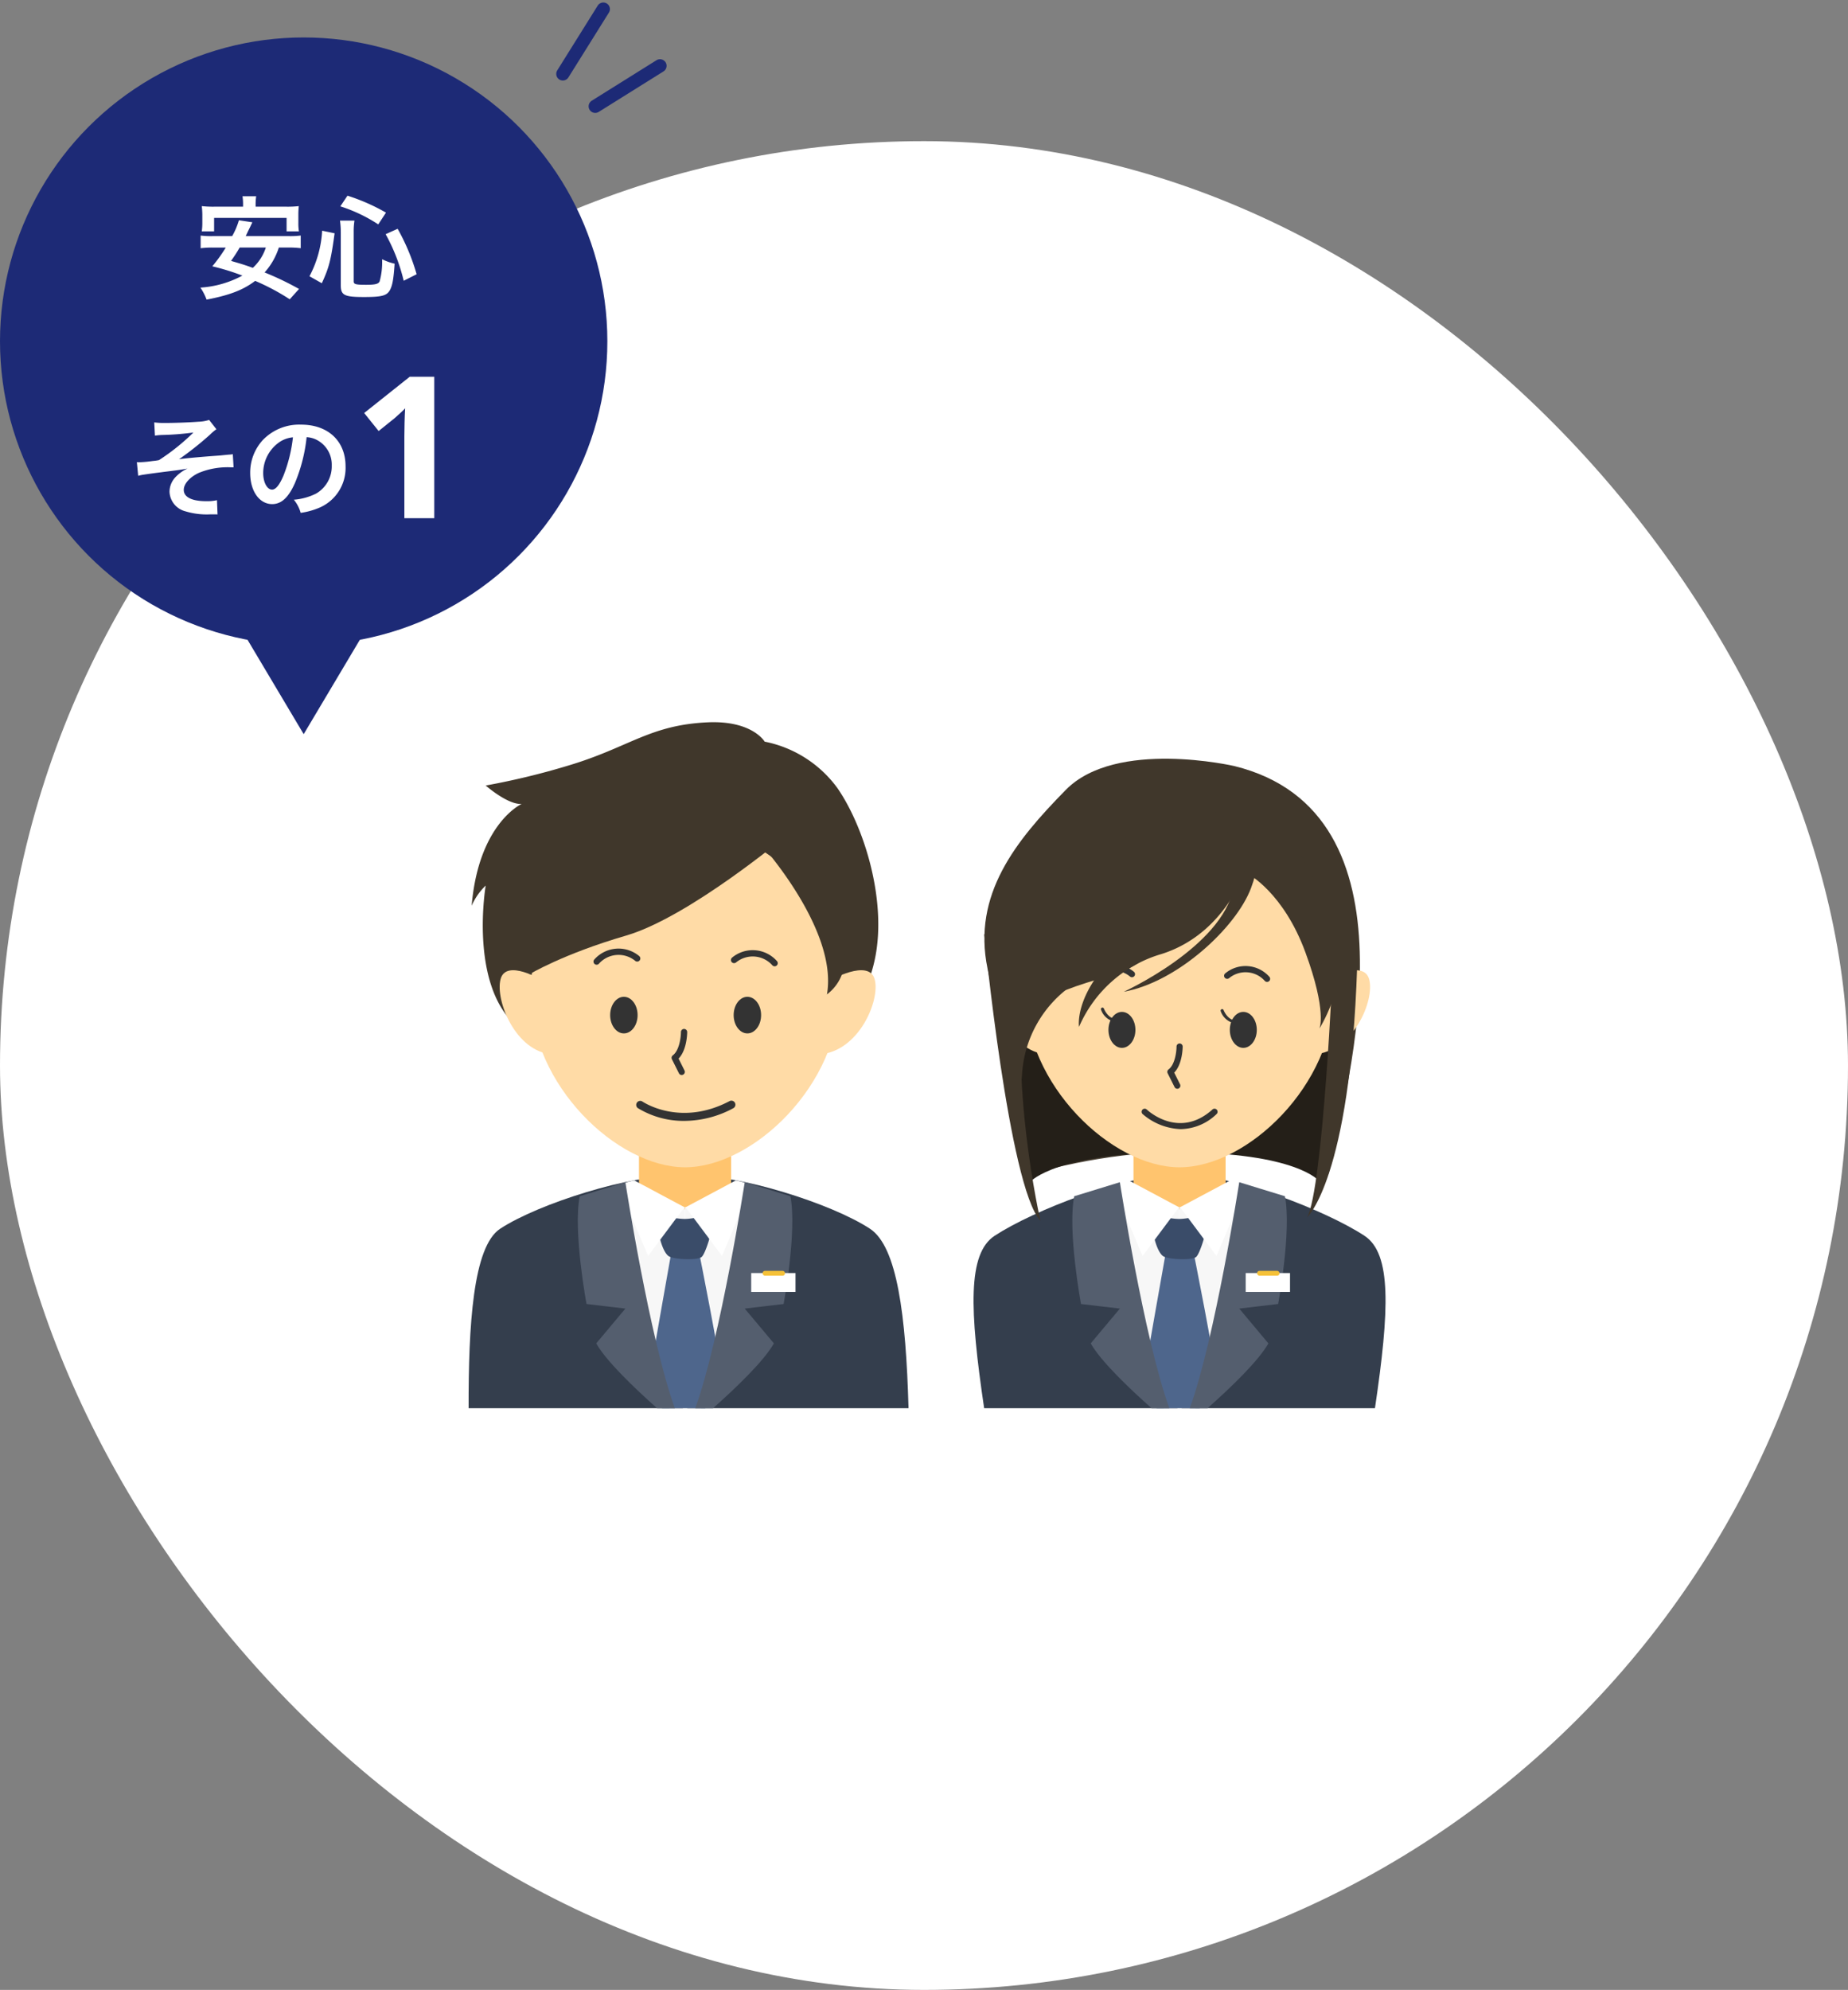 <svg xmlns="http://www.w3.org/2000/svg" width="280" height="301.378" viewBox="0 0 280 301.378">
  <rect x="0" y="0" width="280" height="301.378" fill="#808080" stroke="none"/>
  <g id="グループ_4414" data-name="グループ 4414" transform="translate(-175 -1134.622)">
    <rect id="長方形_2020" data-name="長方形 2020" width="280" height="280" rx="140" transform="translate(175 1156)" fill="#fff"/>
    <g id="グループ_3715" data-name="グループ 3715" transform="translate(-717.638 -1211.208)">
      <g id="グループ_3380" data-name="グループ 3380" transform="translate(963.638 2455.208)">
        <path id="パス_10247" data-name="パス 10247" d="M674.833,1054.113" transform="translate(-597.232 -1030.743)" fill="#ffdba6"/>
        <g id="グループ_3378" data-name="グループ 3378" transform="translate(76.511 5.534)">
          <path id="パス_10248" data-name="パス 10248" d="M704.326,1096.781c6.86-.266,20.945,5.184,26.825,9.039,4.13,2.707,3.8,11.232,1.593,26.12H703.469Z" transform="translate(-671.928 -1033.573)" fill="#343e4d"/>
          <path id="パス_10249" data-name="パス 10249" d="M703.828,1096.781c-6.859-.266-20.945,5.184-26.825,9.039-4.13,2.707-3.8,11.231-1.593,26.119h29.275Z" transform="translate(-673.808 -1033.573)" fill="#343e4d"/>
          <path id="パス_10250" data-name="パス 10250" d="M713.214,1038.447s-17.9-4.146-25.521,3.6-14.178,15.861-11.874,27.037,5.892,29.331,5.892,31.325c20.746-5.855,35.764-3.491,45.171-.063.418.152.159-.092.554.063C730.627,1085.792,741.749,1045.476,713.214,1038.447Z" transform="translate(-673.71 -1037.339)" fill="#40372b"/>
          <path id="パス_10251" data-name="パス 10251" d="M682.106,1099.067s-3.988-18.343-1.861-22.2,15.153-3.589,15.153-3.589l31.237,1.2s3.456,1.994,3.456,3.988-4.253,20.6-4.253,20.6-3.323-4.386-21.533-4.386S682.106,1099.067,682.106,1099.067Z" transform="translate(-673.439 -1035.062)" fill="#241f18"/>
          <rect id="長方形_1664" data-name="長方形 1664" width="13.957" height="13.824" transform="translate(24.231 54.435)" fill="#ffc46e"/>
          <path id="パス_10252" data-name="パス 10252" d="M727.945,1072.269c0,13.8-13.08,26.318-23.394,26.318s-23.394-12.517-23.394-26.318,10.474-24.989,23.394-24.989S727.945,1058.468,727.945,1072.269Z" transform="translate(-673.342 -1036.709)" fill="#ffdba6"/>
          <path id="パス_10253" data-name="パス 10253" d="M683.268,1069.031s-5.569-3.392-6.394-.2,2.269,10.974,7.838,11.374S683.268,1069.031,683.268,1069.031Z" transform="translate(-673.622 -1035.43)" fill="#ffdba6"/>
          <path id="パス_10254" data-name="パス 10254" d="M723.978,1069.031s5.948-3.392,6.83-.2-2.423,10.974-8.372,11.374S723.978,1069.031,723.978,1069.031Z" transform="translate(-670.871 -1035.43)" fill="#ffdba6"/>
          <path id="パス_10255" data-name="パス 10255" d="M726.465,1066.258c-3.837-15.143-8.742-22.583-13.868-17.767-1.026.964,1.826,3.878.4,5.715,0,0,5.317,2.791,8.64,11.83s2.127,11.565,2.127,11.565S727.727,1071.243,726.465,1066.258Z" transform="translate(-671.364 -1036.725)" fill="#40372b"/>
          <path id="パス_10256" data-name="パス 10256" d="M725.188,1066.655c.133-.4-1.462,34.028-3.855,38.281,0,0,6.513-5.848,7.577-37.883Z" transform="translate(-670.796 -1035.482)" fill="#40372b"/>
          <path id="パス_10257" data-name="パス 10257" d="M675.333,1062.541s3.722,38.148,8.507,43.332c0,0-4.918-21.533-2.127-37.351C682.97,1061.4,677.061,1057.49,675.333,1062.541Z" transform="translate(-673.711 -1035.887)" fill="#40372b"/>
          <path id="パス_10261" data-name="パス 10261" d="M688.96,1069.391a17.713,17.713,0,0,0-8.108,13.957c-.8,9.969-3.988-11.963-1.462-14.09S688.163,1066.732,688.96,1069.391Z" transform="translate(-673.515 -1035.426)" fill="#40372b"/>
          <path id="パス_10262" data-name="パス 10262" d="M702.583,1097.53" transform="translate(-671.984 -1033.525)" fill="#fafafa"/>
          <path id="パス_10263" data-name="パス 10263" d="M693.113,1098.328s.393-.337,3-.8a9.263,9.263,0,0,0,7.655,3.9v30.46h-2.388S692.563,1102.315,693.113,1098.328Z" transform="translate(-672.586 -1033.525)" fill="#f7f7f7"/>
          <path id="パス_10264" data-name="パス 10264" d="M713.837,1098.328s-.393-.337-3-.8a9.263,9.263,0,0,1-7.655,3.9v30.46h2.388S714.388,1102.315,713.837,1098.328Z" transform="translate(-671.946 -1033.525)" fill="#f7f7f7"/>
          <path id="パス_10265" data-name="パス 10265" d="M701.453,1107.3s-3.2,17.988-3.2,18.343,1.725,5.626,1.725,5.626h6.552s2.071-4.652,2.267-5.626-3.252-18.21-3.252-18.21Z" transform="translate(-672.259 -1032.906)" fill="#4e668c"/>
          <path id="パス_10266" data-name="パス 10266" d="M700.256,1102.339a9.3,9.3,0,0,0,3.058.583c1.6,0,3.349-.679,3.641-.486s.339,1.408.485,1.7-.922,4.078-1.554,4.563-3.737.389-4.805-.048-1.8-3.592-1.747-4.515A2.171,2.171,0,0,1,700.256,1102.339Z" transform="translate(-672.19 -1033.22)" fill="#3a4c69"/>
          <path id="パス_10267" data-name="パス 10267" d="M696.08,1097.405l7.595,4.053-5.513,7.378-4.532-10.7A12.186,12.186,0,0,1,696.08,1097.405Z" transform="translate(-672.551 -1033.533)" fill="#fff"/>
          <path id="パス_10268" data-name="パス 10268" d="M710.832,1097.405l-7.595,4.053,5.513,7.378,4.532-10.7A12.183,12.183,0,0,0,710.832,1097.405Z" transform="translate(-671.943 -1033.533)" fill="#fff"/>
          <path id="パス_10269" data-name="パス 10269" d="M712.108,1097.655s-3.686,23.754-7.494,34.226h2.695c3.435-3.047,7.716-7.147,9.215-9.815l-4.416-5.271L718,1116.1s2.061-11.049,1.03-16.321Z" transform="translate(-671.855 -1033.517)" fill="#545e6e"/>
          <path id="パス_10270" data-name="パス 10270" d="M695.083,1097.655s3.686,23.754,7.494,34.226h-2.695c-3.434-3.047-7.715-7.147-9.215-9.815l4.416-5.271-5.888-.693s-2.061-11.049-1.03-16.321Z" transform="translate(-672.916 -1033.517)" fill="#545e6e"/>
          <rect id="長方形_1665" data-name="長方形 1665" width="6.713" height="2.858" transform="translate(41.233 77.895)" fill="#fff"/>
          <rect id="長方形_1666" data-name="長方形 1666" width="3.389" height="0.731" rx="0.344" transform="translate(42.961 77.563)" fill="#f5c138"/>
          <g id="グループ_3384" data-name="グループ 3384" transform="translate(17.498 31.163)">
            <path id="パス_10295" data-name="パス 10295" d="M269.931,925.694a9.321,9.321,0,0,1-5.772-2.289.465.465,0,0,1,.64-.676c.2.192,4.917,4.519,9.947-.008a.465.465,0,0,1,.623.692A8,8,0,0,1,269.931,925.694Z" transform="translate(-256.05 -900.759)" fill="#333"/>
            <g id="グループ_3384-2" data-name="グループ 3384">
              <path id="パス_10296" data-name="パス 10296" d="M230.228,831.062a.465.465,0,0,1-.329-.794,4.812,4.812,0,0,1,6.675-.491.465.465,0,0,1-.6.71,3.912,3.912,0,0,0-5.417.438A.462.462,0,0,1,230.228,831.062Z" transform="translate(-229.763 -828.658)" fill="#333"/>
              <path id="パス_10297" data-name="パス 10297" d="M324.274,832.063a.463.463,0,0,1-.329-.136,3.912,3.912,0,0,0-5.417-.438.465.465,0,0,1-.6-.711,4.812,4.812,0,0,1,6.674.491.465.465,0,0,1-.329.794Z" transform="translate(-297.303 -829.425)" fill="#333"/>
            </g>
            <path id="パス_10298" data-name="パス 10298" d="M282.275,886.966a.465.465,0,0,1-.416-.257l-1.046-2.093a.465.465,0,0,1,.137-.58c.992-.744,1.209-2.753,1.209-3.464a.465.465,0,0,1,.465-.465h0a.465.465,0,0,1,.465.465c0,.115-.016,2.654-1.284,3.948l.887,1.773a.465.465,0,0,1-.416.673Z" transform="translate(-268.905 -868.144)" fill="#333"/>
            <g id="グループ_3386" data-name="グループ 3386" transform="translate(1.79 6.513)">
              <g id="グループ_3385" data-name="グループ 3385" transform="translate(1.147 0.666)">
                <path id="パス_10299" data-name="パス 10299" d="M246.483,862.257c0-1.5-.915-2.724-2.043-2.724s-2.043,1.22-2.043,2.724.915,2.725,2.043,2.725S246.483,863.762,246.483,862.257Z" transform="translate(-242.396 -859.533)" fill="#333"/>
                <path id="パス_10300" data-name="パス 10300" d="M325.574,862.257c0-1.5-.915-2.724-2.043-2.724s-2.043,1.22-2.043,2.724.915,2.725,2.043,2.725S325.574,863.762,325.574,862.257Z" transform="translate(-303.097 -859.533)" fill="#333"/>
              </g>
              <path id="パス_10301" data-name="パス 10301" d="M239.832,858.869a2.79,2.79,0,0,1-2.353-1.885.233.233,0,0,1,.434-.167c.029.075.728,1.83,2.222,1.56a.232.232,0,1,1,.083.457A2.113,2.113,0,0,1,239.832,858.869Z" transform="translate(-237.463 -856.667)" fill="#333"/>
              <path id="パス_10302" data-name="パス 10302" d="M317.832,859.869a2.791,2.791,0,0,1-2.353-1.886.233.233,0,0,1,.434-.167c.029.075.727,1.831,2.222,1.56a.232.232,0,1,1,.083.457A2.126,2.126,0,0,1,317.832,859.869Z" transform="translate(-297.327 -857.435)" fill="#333"/>
            </g>
          </g>
          <path id="パス_10258" data-name="パス 10258" d="M712.133,1051.821s-7.975,15.286-17.944,17.945-15.95,6.247-15.95,9.171-2.127-13.159,2.392-19.672,27.382-16.748,30.439-13.957S717.848,1044.909,712.133,1051.821Z" transform="translate(-673.559 -1036.864)" fill="#40372b"/>
          <path id="パス_10259" data-name="パス 10259" d="M714.615,1048.049s2.127,2.26-.133,8.241-11.165,14.222-19.274,15.685c0,0,14.887-6.779,16.615-15.685C711.823,1056.29,702.651,1045.789,714.615,1048.049Z" transform="translate(-672.452 -1036.681)" fill="#40372b"/>
          <path id="パス_10260" data-name="パス 10260" d="M713.957,1052.81c.285.448-2.924,10.235-12.628,13.292a19.583,19.583,0,0,0-12.495,11.033s-.665-3.988,4.12-9.437S707.976,1043.372,713.957,1052.81Z" transform="translate(-672.857 -1036.524)" fill="#40372b"/>
        </g>
        <g id="グループ_3379" data-name="グループ 3379" transform="translate(0 0)">
          <path id="パス_10271" data-name="パス 10271" d="M657.587,1076.552c-.665.133-15.286.532-15.286.532l-33.363.93c-7.045-6.38-4.519-21.134-4.519-21.134a9.489,9.489,0,0,0-2.127,3.057c1.063-12.495,7.577-15.419,7.577-15.419-2.127.133-5.45-2.791-5.45-2.791a111.981,111.981,0,0,0,12.627-3.057c9.11-2.731,12.229-6.115,21-6.513,6.777-.309,8.64,2.924,8.64,2.924a17.959,17.959,0,0,1,11.033,7.045c4.121,5.981,7.444,17.014,5.716,25.654C661.948,1075.213,658.252,1076.419,657.587,1076.552Z" transform="translate(-601.829 -1032.135)" fill="#40372b"/>
          <path id="パス_10272" data-name="パス 10272" d="M630.5,1069.947" transform="translate(-600.041 -1029.739)" fill="#40372b"/>
          <path id="パス_10273" data-name="パス 10273" d="M633.868,1096.78c6.859-.266,20.945,4.121,26.825,7.975,4.13,2.707,5.449,13.115,5.846,27.183H633.01Z" transform="translate(-599.882 -1028.039)" fill="#343e4d"/>
          <path id="パス_10274" data-name="パス 10274" d="M633.465,1096.78c-6.86-.266-20.945,4.121-26.825,7.975-4.13,2.707-4.808,14.709-4.783,27.182h32.465Z" transform="translate(-601.856 -1028.039)" fill="#343e4d"/>
          <rect id="長方形_1667" data-name="長方形 1667" width="13.957" height="13.824" transform="translate(25.818 59.968)" fill="#ffc46e"/>
          <path id="パス_10275" data-name="パス 10275" d="M657.487,1072.269c0,13.8-13.081,26.318-23.394,26.318s-23.394-12.517-23.394-26.318,10.474-24.989,23.394-24.989S657.487,1058.468,657.487,1072.269Z" transform="translate(-601.296 -1031.176)" fill="#ffdba6"/>
          <path id="パス_10276" data-name="パス 10276" d="M670.833,1054.113" transform="translate(-597.485 -1030.743)" fill="#ffdba6"/>
          <path id="パス_10277" data-name="パス 10277" d="M612.81,1069.031s-5.569-3.392-6.394-.2,2.268,10.974,7.837,11.374S612.81,1069.031,612.81,1069.031Z" transform="translate(-601.576 -1029.896)" fill="#ffdba6"/>
          <path id="パス_10278" data-name="パス 10278" d="M653.52,1069.031s5.948-3.392,6.83-.2-2.423,10.974-8.373,11.374S653.52,1069.031,653.52,1069.031Z" transform="translate(-598.826 -1029.896)" fill="#ffdba6"/>
          <path id="パス_10279" data-name="パス 10279" d="M632.125,1097.53" transform="translate(-599.938 -1027.991)" fill="#fafafa"/>
          <path id="パス_10280" data-name="パス 10280" d="M622.655,1098.328s.392-.337,3-.8a9.262,9.262,0,0,0,7.655,3.9v30.46h-2.388S622.1,1102.315,622.655,1098.328Z" transform="translate(-600.54 -1027.991)" fill="#f7f7f7"/>
          <path id="パス_10281" data-name="パス 10281" d="M643.379,1098.328s-.393-.337-3-.8a9.263,9.263,0,0,1-7.656,3.9v30.46h2.389S643.93,1102.315,643.379,1098.328Z" transform="translate(-599.9 -1027.991)" fill="#f7f7f7"/>
          <path id="パス_10282" data-name="パス 10282" d="M630.995,1107.3s-3.2,17.988-3.2,18.343,1.724,5.626,1.724,5.626h6.554s2.069-4.652,2.267-5.626-3.253-18.21-3.253-18.21Z" transform="translate(-600.213 -1027.372)" fill="#4e668c"/>
          <path id="パス_10283" data-name="パス 10283" d="M629.8,1102.339a9.3,9.3,0,0,0,3.058.583c1.6,0,3.349-.679,3.64-.486s.34,1.408.486,1.7-.922,4.078-1.554,4.563-3.738.389-4.805-.048-1.8-3.592-1.748-4.515A2.174,2.174,0,0,1,629.8,1102.339Z" transform="translate(-600.144 -1027.686)" fill="#3a4c69"/>
          <path id="パス_10284" data-name="パス 10284" d="M625.622,1097.405l7.594,4.053-5.511,7.378-4.532-10.7A12.179,12.179,0,0,1,625.622,1097.405Z" transform="translate(-600.506 -1027.999)" fill="#fff"/>
          <path id="パス_10285" data-name="パス 10285" d="M640.375,1097.405l-7.595,4.053,5.511,7.378,4.532-10.7A12.187,12.187,0,0,0,640.375,1097.405Z" transform="translate(-599.897 -1027.999)" fill="#fff"/>
          <path id="パス_10286" data-name="パス 10286" d="M641.648,1097.655s-3.685,23.754-7.493,34.226h2.695c3.434-3.047,7.715-7.147,9.215-9.815l-4.417-5.271,5.889-.693s2.061-11.049,1.03-16.321Z" transform="translate(-599.809 -1027.983)" fill="#545e6e"/>
          <path id="パス_10287" data-name="パス 10287" d="M624.625,1097.655s3.684,23.754,7.493,34.226h-2.695c-3.435-3.047-7.716-7.147-9.215-9.815l4.416-5.271-5.888-.693s-2.061-11.049-1.03-16.321Z" transform="translate(-600.87 -1027.983)" fill="#545e6e"/>
          <rect id="長方形_1668" data-name="長方形 1668" width="6.713" height="2.858" transform="translate(42.82 83.429)" fill="#fff"/>
          <rect id="長方形_1669" data-name="長方形 1669" width="3.389" height="0.731" rx="0.344" transform="translate(44.548 83.097)" fill="#f5c138"/>
          <path id="パス_10288" data-name="パス 10288" d="M649.655,1048.435s-14.887,12.495-24.458,15.286-14.621,5.849-14.621,5.849-2.393-10.634,2.659-16.216S633.837,1037.8,649.655,1048.435Z" transform="translate(-601.34 -1031.4)" fill="#40372b"/>
          <path id="パス_10289" data-name="パス 10289" d="M643.417,1049.421s11.83,13.026,10.1,22.863a6.73,6.73,0,0,0,2.659-4.652C656.576,1064.441,655.38,1046.763,643.417,1049.421Z" transform="translate(-599.223 -1031.057)" fill="#40372b"/>
        </g>
      </g>
      <g id="グループ_3383" data-name="グループ 3383" transform="translate(982.563 2489.494)">
        <g id="グループ_3381" data-name="グループ 3381" transform="translate(2.523 7.305)">
          <path id="パス_10290" data-name="パス 10290" d="M254.725,281.305c0-1.531-.931-2.772-2.079-2.772s-2.079,1.241-2.079,2.772.931,2.772,2.079,2.772S254.725,282.836,254.725,281.305Z" transform="translate(-250.567 -278.533)" fill="#333"/>
          <ellipse id="楕円形_84" data-name="楕円形 84" cx="2.079" cy="2.772" rx="2.079" ry="2.772" transform="translate(18.712 0)" fill="#333"/>
        </g>
        <path id="パス_10291" data-name="パス 10291" d="M274.433,348.091a13.29,13.29,0,0,1-7.09-1.95.609.609,0,0,1,.688-1h0c.234.159,5.809,3.85,13.213-.036a.609.609,0,1,1,.566,1.078A15.743,15.743,0,0,1,274.433,348.091Z" transform="translate(-260.649 -321.993)" fill="#333"/>
        <g id="グループ_3382" data-name="グループ 3382" transform="translate(0 0)">
          <path id="パス_10292" data-name="パス 10292" d="M240.374,250.105a.473.473,0,0,1-.335-.808,4.9,4.9,0,0,1,6.792-.5.473.473,0,0,1-.61.723,3.98,3.98,0,0,0-5.512.446A.472.472,0,0,1,240.374,250.105Z" transform="translate(-239.901 -247.658)" fill="#333"/>
          <path id="パス_10293" data-name="パス 10293" d="M334.526,251.106a.472.472,0,0,1-.335-.138,3.98,3.98,0,0,0-5.512-.446.473.473,0,0,1-.61-.723,4.9,4.9,0,0,1,6.791.5.473.473,0,0,1-.334.808Z" transform="translate(-307.082 -248.422)" fill="#333"/>
        </g>
        <path id="パス_10294" data-name="パス 10294" d="M291.439,306.087a.473.473,0,0,1-.423-.262l-1.065-2.129a.473.473,0,0,1,.139-.59c1.005-.754,1.229-2.8,1.23-3.525a.473.473,0,0,1,.473-.473h0a.473.473,0,0,1,.473.473c0,.117-.016,2.7-1.307,4.017l.9,1.8a.473.473,0,0,1-.423.685Z" transform="translate(-278.072 -286.936)" fill="#333"/>
      </g>
    </g>
    <g id="グループ_4167" data-name="グループ 4167" transform="translate(65 6.5)">
      <g id="グループ_3708" data-name="グループ 3708" transform="translate(110 1133.794)">
        <circle id="楕円形_132" data-name="楕円形 132" cx="46.012" cy="46.012" r="46.012" transform="translate(0)" fill="#1d2a76"/>
        <path id="多角形_15" data-name="多角形 15" d="M15.337,0,30.675,25.767H0Z" transform="translate(61.35 105.521) rotate(180)" fill="#1d2a76"/>
      </g>
      <path id="パス_14449" data-name="パス 14449" d="M-2.754-6.494a13.639,13.639,0,0,1,1.87.1V-8.313a12.314,12.314,0,0,1-1.87.085h-6.46c.442-.935.442-.935.663-1.377l.34-.714-2.04-.306a10.921,10.921,0,0,1-1.02,2.4h-2.924a12.333,12.333,0,0,1-1.853-.085v1.921a13.031,13.031,0,0,1,1.853-.1h1.955a23.72,23.72,0,0,1-2.04,2.839A35.422,35.422,0,0,1-9.724-2.244,15.465,15.465,0,0,1-16.082-.425a8.391,8.391,0,0,1,.935,1.819C-11.628.714-9.6-.068-7.786-1.445A33.672,33.672,0,0,1-2.55,1.343L-1.139-.221a44.74,44.74,0,0,0-5.219-2.5A10.344,10.344,0,0,0-4.2-6.494Zm-3.417,0A7.181,7.181,0,0,1-8.143-3.417c-1.207-.442-1.615-.561-3.3-1.054a22.367,22.367,0,0,0,1.309-2.023Zm-3.451-6.188h-4.3a15.85,15.85,0,0,1-1.955-.085,11.784,11.784,0,0,1,.085,1.309V-10.2a8.965,8.965,0,0,1-.085,1.258h1.87v-2.04H-3.026v2.04h1.87A7.082,7.082,0,0,1-1.241-10.2v-1.258a10.874,10.874,0,0,1,.068-1.309,16.019,16.019,0,0,1-1.955.085h-4.59v-.306a8.857,8.857,0,0,1,.085-1.275H-9.707a7.486,7.486,0,0,1,.085,1.292ZM2.312-1.088C3.4-3.451,3.689-4.539,4.25-8.653L2.363-9.044a16.672,16.672,0,0,1-1.921,6.9Zm9.724-10.693A29.806,29.806,0,0,0,6.2-14.348L5.117-12.733A23.3,23.3,0,0,1,10.863-10Zm4.641,9.333A31.911,31.911,0,0,0,13.8-9.333l-1.819.816a27.879,27.879,0,0,1,2.737,7.055ZM7.14-8.891a10.6,10.6,0,0,1,.119-1.683H5.066A12.222,12.222,0,0,1,5.185-8.84V-.816C5.185.731,5.7,1,8.7,1c2.72,0,3.468-.2,3.944-1.071.374-.714.544-1.683.7-3.978a8.022,8.022,0,0,1-1.9-.68,10.8,10.8,0,0,1-.374,3.366c-.187.391-.68.51-2.04.51C7.463-.85,7.14-.935,7.14-1.36Z" transform="translate(156.448 1172.107)" fill="#fff"/>
      <path id="パス_14450" data-name="パス 14450" d="M-13.158-11.135a9.5,9.5,0,0,1,1.088-.1,41.979,41.979,0,0,0,4.743-.374,32.736,32.736,0,0,1-5.219,4.182,8.863,8.863,0,0,1-.969.136c-.34.051-.561.068-.646.085-.408.051-1.122.1-1.462.1a1.878,1.878,0,0,1-.272-.017l.2,2.074a5.8,5.8,0,0,1,.782-.17c1.139-.17,2.057-.289,2.737-.374.476-.068,1.105-.136,1.87-.238.816-.1,1.36-.187,2.091-.323A5.827,5.827,0,0,0-10.03-4.862a3.251,3.251,0,0,0-.918,2.21A3.187,3.187,0,0,0-8.551.323,11.1,11.1,0,0,0-5.389.8h.221C-4.692.782-4.42.782-4.3.782c.238,0,.442,0,.629.017L-3.757-1.36a6.6,6.6,0,0,1-1.615.153c-2.193,0-3.417-.612-3.417-1.717,0-.918.935-1.955,2.312-2.584a11.484,11.484,0,0,1,4.726-.833h.51L-1.36-8.33a2.815,2.815,0,0,1-.561.068c-.153.017-.6.051-1.207.119-.391.034-1.173.085-2.244.17-2.057.17-3.281.289-4.131.408a48.76,48.76,0,0,0,4.675-3.706,7.269,7.269,0,0,1,.986-.833l-1.105-1.411a5.856,5.856,0,0,1-1.6.272c-1.326.1-3.519.187-5.049.187a11.476,11.476,0,0,1-1.666-.085ZM9.826-10.9a3.716,3.716,0,0,1,1.717.51,4.212,4.212,0,0,1,2.091,3.774,4.76,4.76,0,0,1-2.363,4.25,9.035,9.035,0,0,1-3.383.935A5.423,5.423,0,0,1,8.925.561a11.114,11.114,0,0,0,2.669-.714,6.549,6.549,0,0,0,4.131-6.341c0-3.825-2.652-6.307-6.732-6.307a7.631,7.631,0,0,0-5.848,2.38,7.3,7.3,0,0,0-1.87,4.947c0,2.737,1.394,4.709,3.332,4.709,1.394,0,2.482-1,3.451-3.2A24.594,24.594,0,0,0,9.826-10.9Zm-2.074.017A22.4,22.4,0,0,1,6.341-5.134C5.729-3.672,5.151-2.958,4.59-2.958c-.748,0-1.343-1.1-1.343-2.5a5.692,5.692,0,0,1,2.312-4.59A4.327,4.327,0,0,1,7.752-10.88Z" transform="translate(146.632 1205.236)" fill="#fff"/>
      <path id="パス_14451" data-name="パス 14451" d="M3.81,0H-.72V-12.39q0-.75.03-2.025T-.6-16.65q-.15.18-.645.645t-.915.825L-4.62-13.2l-2.19-2.73,6.9-5.49H3.81Z" transform="translate(171.988 1206.604)" fill="#fff"/>
      <g id="グループ_4151" data-name="グループ 4151" transform="translate(195.276 1129.5)">
        <line id="線_108" data-name="線 108" x1="6.135" y2="9.816" transform="translate(0 0)" fill="none" stroke="#1d2a76" stroke-linecap="round" stroke-width="2"/>
        <line id="線_109" data-name="線 109" x1="9.816" y2="6.135" transform="translate(4.908 8.589)" fill="none" stroke="#1d2a76" stroke-linecap="round" stroke-width="2"/>
      </g>
    </g>
  </g>
</svg>
